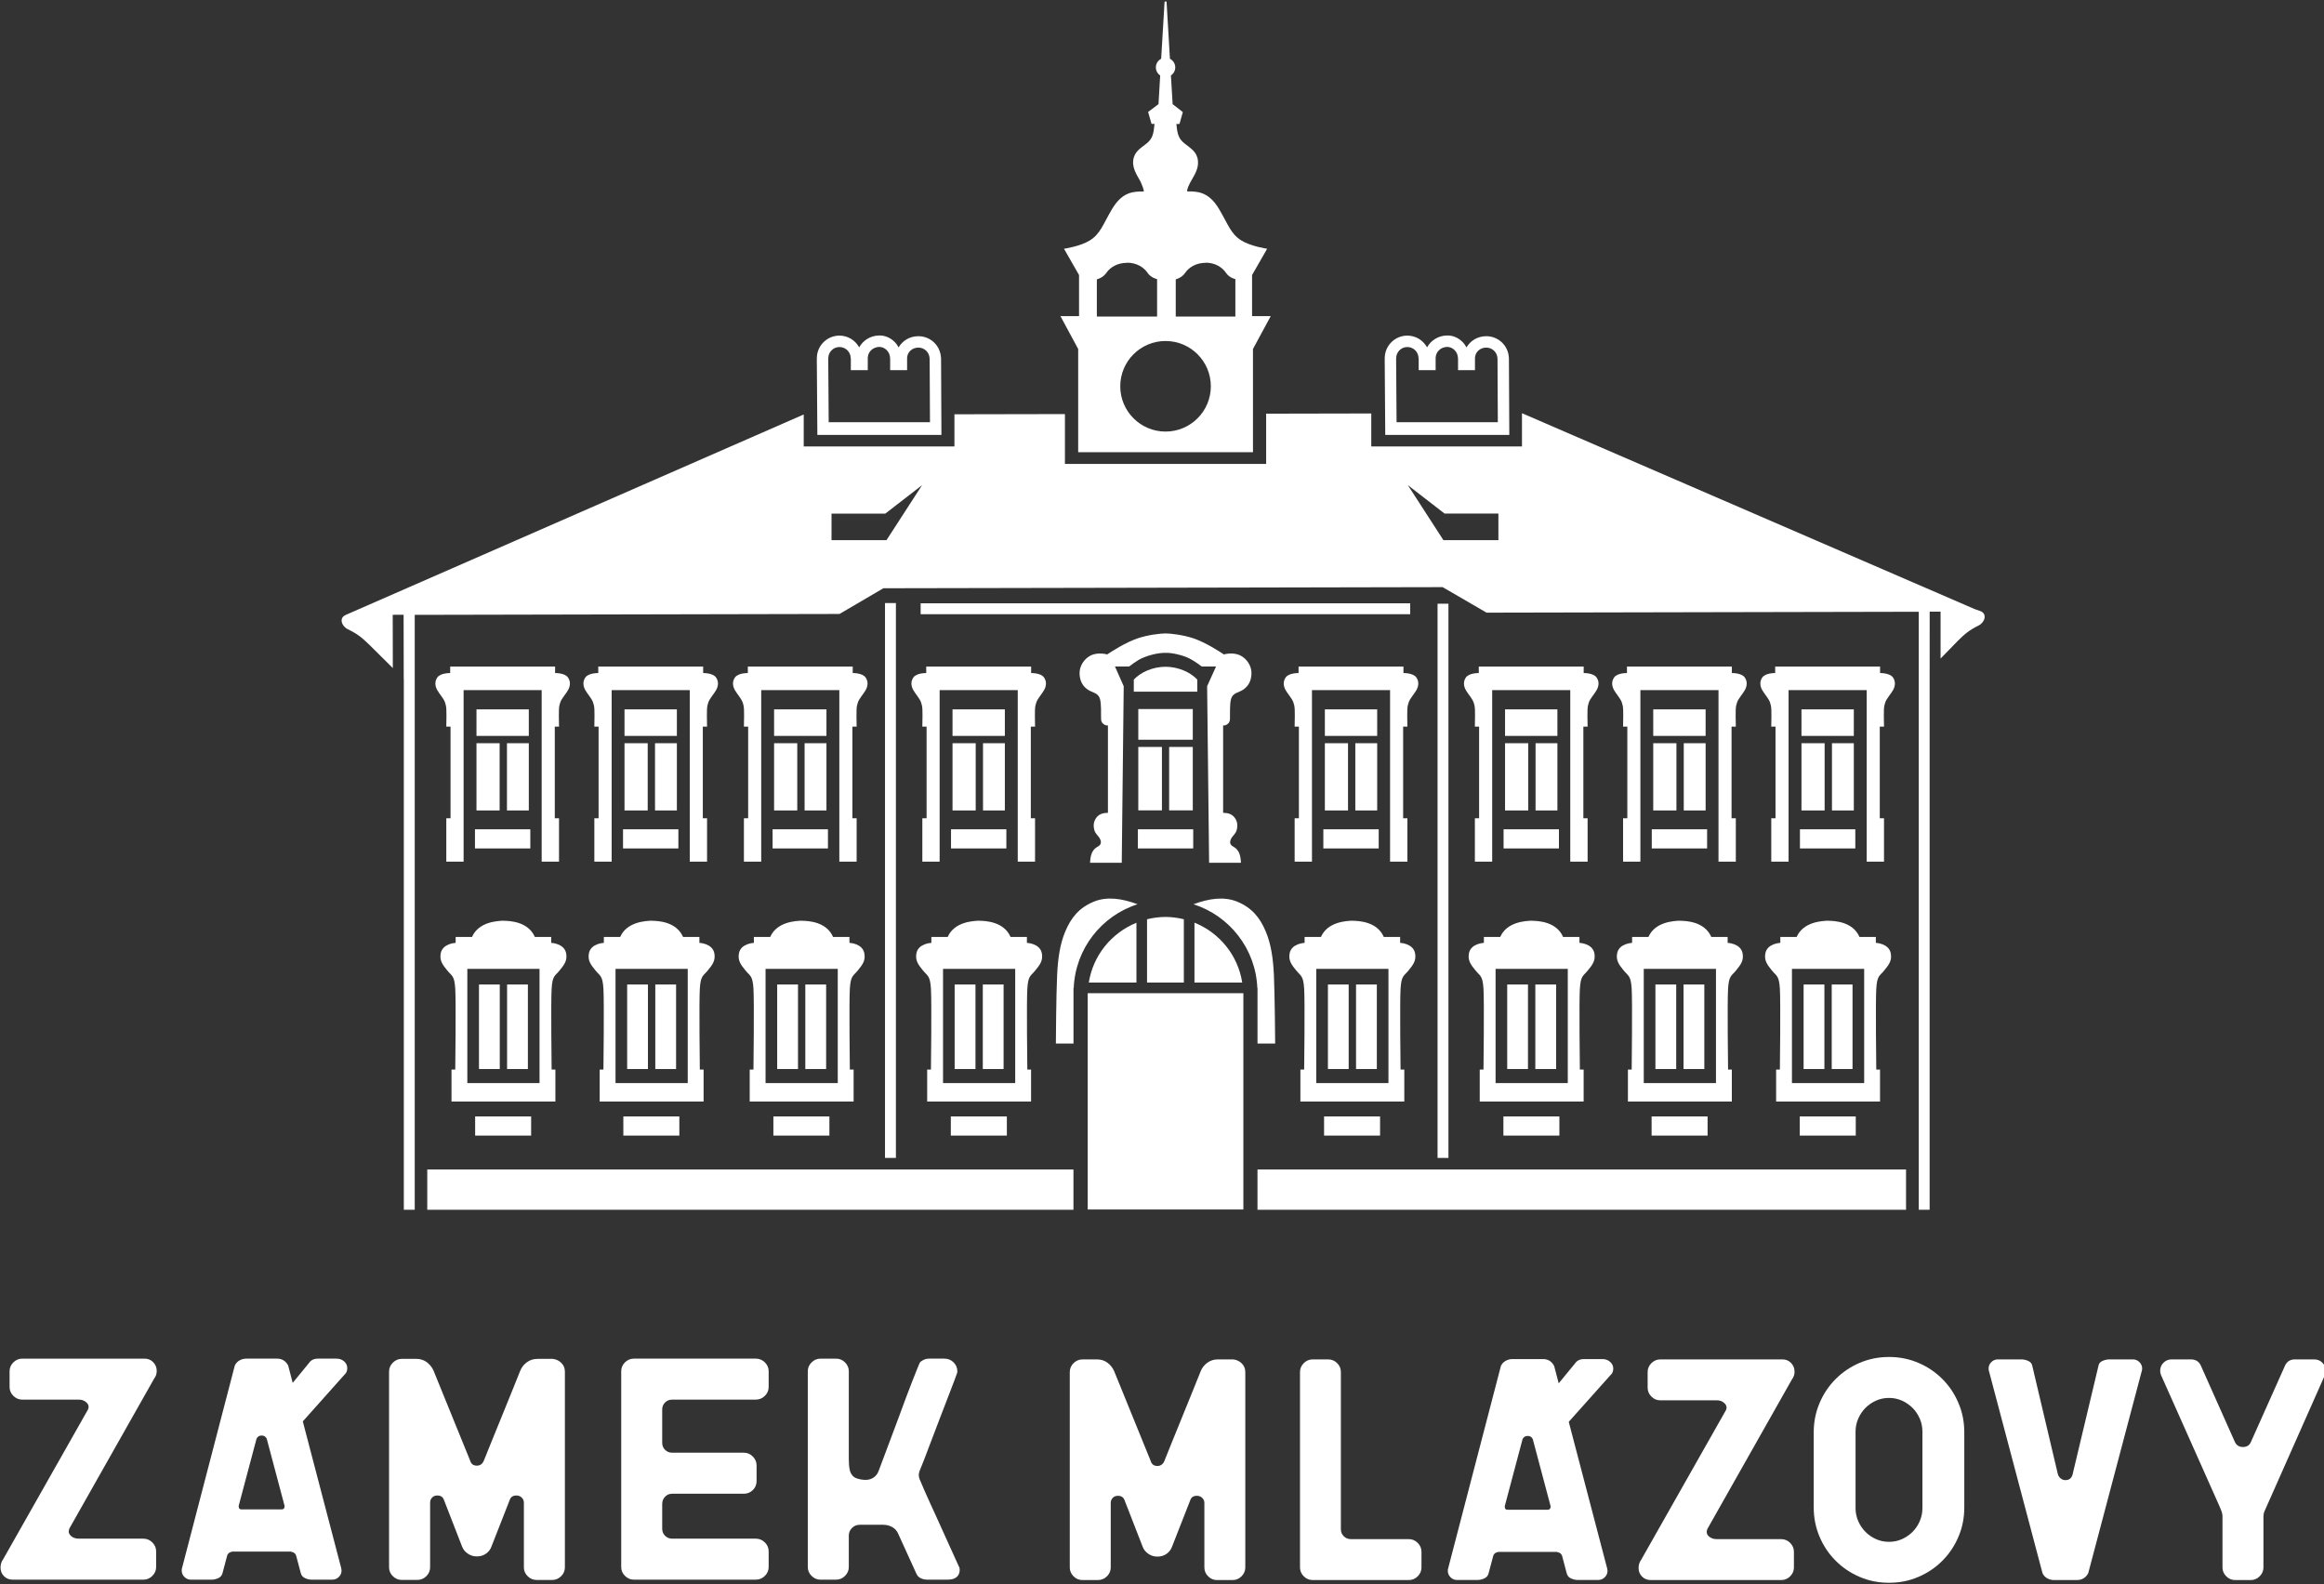 <?xml version="1.0" encoding="utf-8"?>
<!-- Generator: Adobe Illustrator 15.1.0, SVG Export Plug-In . SVG Version: 6.00 Build 0)  -->
<!DOCTYPE svg PUBLIC "-//W3C//DTD SVG 1.1//EN" "http://www.w3.org/Graphics/SVG/1.1/DTD/svg11.dtd">
<svg version="1.1" id="Vrstva_1" xmlns="http://www.w3.org/2000/svg" xmlns:xlink="http://www.w3.org/1999/xlink" x="0px" y="0px"
	 width="377px" height="257px" viewBox="0 0 377 257" enable-background="new 0 0 377 257" xml:space="preserve">
<rect x="0" y="0" width="377" height="257" fill="#333333" stroke="none"/>
<g>
	<g>
		<path fill="#FFFFFF" d="M179.617,221.04c0.47,0.344,0.841,0.791,1.101,1.34l5.961,14.656c0.161,0.521,0.519,0.78,1.07,0.78
			c0.521,0,0.897-0.26,1.124-0.78c0.324-0.816,0.766-1.908,1.316-3.273c0.555-1.367,1.129-2.766,1.709-4.201
			c0.59-1.432,1.139-2.799,1.664-4.102c0.523-1.305,0.924-2.312,1.219-3.029c0.229-0.555,0.59-1.008,1.078-1.365
			c0.486-0.358,1.055-0.538,1.707-0.538h2.49c0.555,0.063,1.018,0.286,1.395,0.659c0.371,0.375,0.563,0.838,0.563,1.394v31.694
			c0,0.554-0.207,1.033-0.609,1.439c-0.41,0.41-0.889,0.609-1.445,0.609h-2.535c-0.557,0-1.037-0.199-1.443-0.609
			c-0.408-0.406-0.607-0.887-0.607-1.439v-10.45c0-0.324-0.115-0.603-0.346-0.828c-0.225-0.228-0.521-0.342-0.877-0.342
			c-0.557,0-0.916,0.241-1.072,0.727l-2.932,7.479c-0.166,0.483-0.457,0.885-0.879,1.192c-0.424,0.312-0.926,0.465-1.518,0.465
			c-0.552,0-1.047-0.153-1.491-0.465c-0.438-0.309-0.739-0.688-0.901-1.147l-2.929-7.523c-0.167-0.484-0.525-0.727-1.076-0.727
			c-0.358,0-0.644,0.114-0.854,0.342c-0.209,0.227-0.315,0.504-0.315,0.828v10.451c0,0.553-0.207,1.032-0.612,1.438
			c-0.411,0.41-0.906,0.609-1.489,0.609h-2.49c-0.552,0-1.035-0.199-1.442-0.609c-0.408-0.406-0.611-0.887-0.611-1.438v-31.695
			c0-0.555,0.203-1.037,0.611-1.443c0.407-0.406,0.891-0.608,1.442-0.608h2.341C178.586,220.525,179.147,220.698,179.617,221.04z"/>
		<path fill="#FFFFFF" d="M229.984,250.296c0.406,0.406,0.609,0.885,0.609,1.439v2.538c0,0.554-0.203,1.033-0.609,1.439
			c-0.41,0.41-0.885,0.609-1.441,0.609h-15.607c-0.555,0-1.037-0.199-1.441-0.609c-0.406-0.406-0.609-0.887-0.609-1.439v-31.694
			c0-0.556,0.203-1.037,0.609-1.443c0.404-0.406,0.889-0.609,1.441-0.609h2.533c0.555,0,1.039,0.203,1.445,0.609
			c0.408,0.406,0.604,0.889,0.604,1.443v25.492c0,0.454,0.16,0.842,0.473,1.149c0.311,0.31,0.689,0.463,1.146,0.463h9.404
			C229.1,249.684,229.574,249.887,229.984,250.296z"/>
		<path fill="#FFFFFF" d="M267.889,226.557c-0.404-0.408-0.609-0.887-0.609-1.438v-2.539c0-0.556,0.205-1.037,0.609-1.443
			c0.41-0.406,0.885-0.609,1.439-0.609h19.834c0.551,0,1.016,0.197,1.389,0.587c0.377,0.391,0.564,0.86,0.564,1.416
			c0,0.456-0.15,0.883-0.441,1.27l-13.725,24.273c-0.166,0.454-0.082,0.842,0.246,1.149c0.322,0.31,0.762,0.463,1.314,0.463h10.457
			c0.549,0,1.027,0.203,1.438,0.611c0.402,0.406,0.607,0.885,0.607,1.438v2.539c0,0.554-0.205,1.033-0.607,1.439
			c-0.41,0.41-0.891,0.609-1.438,0.609h-21.199c-0.553,0-1.016-0.187-1.391-0.56c-0.379-0.379-0.564-0.84-0.564-1.395
			c0-0.519,0.146-0.972,0.438-1.367l13.725-24.223c0.197-0.427,0.119-0.808-0.242-1.148c-0.357-0.342-0.814-0.492-1.365-0.463
			h-9.039C268.773,227.169,268.299,226.965,267.889,226.557z"/>
		<path fill="#FFFFFF" d="M306.436,220.135c1.697,0,3.281,0.318,4.77,0.953c1.475,0.633,2.771,1.506,3.875,2.611
			c1.111,1.104,1.982,2.401,2.609,3.883c0.641,1.481,0.957,3.067,0.957,4.766v12.207c0,1.695-0.318,3.281-0.957,4.765
			c-0.627,1.479-1.498,2.771-2.609,3.881c-1.104,1.106-2.4,1.979-3.875,2.61c-1.488,0.64-3.072,0.953-4.77,0.953
			s-3.279-0.313-4.764-0.953c-1.479-0.631-2.773-1.504-3.879-2.61c-1.109-1.109-1.982-2.4-2.613-3.881
			c-0.631-1.482-0.957-3.068-0.957-4.765v-12.207c0-1.697,0.326-3.283,0.957-4.766c0.631-1.48,1.504-2.777,2.613-3.883
			c1.104-1.105,2.4-1.979,3.879-2.611C303.156,220.454,304.74,220.135,306.436,220.135z M311.857,232.237
			c0-0.748-0.148-1.453-0.438-2.123c-0.295-0.662-0.686-1.24-1.172-1.729c-0.494-0.483-1.061-0.877-1.709-1.17
			c-0.658-0.291-1.355-0.438-2.104-0.438c-0.75,0-1.447,0.147-2.1,0.438c-0.65,0.293-1.223,0.687-1.709,1.17
			c-0.488,0.488-0.879,1.066-1.172,1.729c-0.293,0.67-0.443,1.375-0.443,2.123v12.43c0,0.744,0.15,1.453,0.443,2.119
			c0.293,0.664,0.684,1.237,1.172,1.729c0.486,0.491,1.059,0.879,1.709,1.17c0.65,0.293,1.35,0.437,2.1,0.437
			c0.748,0,1.443-0.144,2.104-0.437c0.648-0.291,1.215-0.68,1.709-1.17c0.486-0.49,0.877-1.063,1.172-1.729
			c0.287-0.666,0.438-1.375,0.438-2.119V232.237z"/>
		<path fill="#FFFFFF" d="M333.824,239.133c0.066,0.262,0.215,0.49,0.439,0.687c0.227,0.192,0.49,0.291,0.783,0.291
			c0.619,0,1.008-0.306,1.172-0.927l4.199-17.631c0.063-0.358,0.281-0.619,0.658-0.781c0.375-0.166,0.76-0.246,1.146-0.246h3.764
			c0.422,0,0.779,0.146,1.074,0.443c0.289,0.289,0.441,0.629,0.441,1.023c0,0.19-0.021,0.325-0.053,0.387l-8.691,32.824
			c-0.391,0.746-1.008,1.119-1.857,1.119h-1.854h-1.857c-0.393,0-0.756-0.097-1.1-0.289c-0.342-0.193-0.59-0.472-0.754-0.83
			l-8.695-32.824c-0.031-0.062-0.047-0.195-0.047-0.387c0-0.396,0.146-0.734,0.439-1.023c0.291-0.299,0.646-0.443,1.074-0.443h3.758
			c0.398,0,0.771,0.08,1.146,0.246c0.373,0.162,0.598,0.423,0.664,0.781L333.824,239.133z"/>
		<path fill="#FFFFFF" d="M367.176,246.02v8.254c0,0.554-0.205,1.033-0.615,1.439c-0.406,0.41-0.885,0.609-1.441,0.609h-2.535
			c-0.555,0-1.033-0.199-1.443-0.609c-0.408-0.406-0.611-0.887-0.611-1.439v-8.303c0-0.289-0.078-0.633-0.238-1.022l-0.244-0.589
			l-9.379-21.051c-0.164-0.324-0.246-0.635-0.246-0.93c0-0.519,0.178-0.957,0.541-1.314c0.354-0.358,0.795-0.539,1.316-0.539h3.121
			c0.719,0,1.238,0.291,1.564,0.884l5.572,12.5c0.26,0.555,0.697,0.83,1.316,0.83c0.65,0,1.09-0.296,1.318-0.88l5.563-12.45
			c0.328-0.593,0.85-0.884,1.564-0.884h3.127c0.52,0,0.965,0.181,1.313,0.539c0.363,0.357,0.541,0.798,0.541,1.314
			c0,0.295-0.082,0.604-0.24,0.93l-9.574,21.59C367.27,245.255,367.176,245.631,367.176,246.02z"/>
		<path fill="#FFFFFF" d="M261.5,222.801c0.135-0.242,0.203-0.494,0.203-0.777c0-0.432-0.172-0.801-0.51-1.1
			c-0.34-0.299-0.75-0.449-1.246-0.449h-2.971c-0.676,0-1.168,0.244-1.484,0.715l-2.639,3.216l-0.736-2.808
			c-0.387-0.748-0.99-1.123-1.805-1.123h-4.988c-0.389,0-0.756,0.103-1.096,0.297c-0.34,0.193-0.594,0.474-0.754,0.826
			l-8.561,32.854c-0.029,0.063-0.049,0.192-0.049,0.389c0,0.395,0.146,0.732,0.439,1.029c0.295,0.291,0.635,0.438,1.025,0.438h3.373
			c0.355,0,0.715-0.086,1.072-0.246c0.363-0.162,0.59-0.424,0.689-0.782l0.787-2.933c0-0.061,0.063-0.164,0.188-0.297
			c0.1-0.127,0.313-0.225,0.637-0.291h9.48c0.295,0.066,0.506,0.164,0.637,0.291c0.066,0.07,0.133,0.164,0.199,0.297l0.777,2.933
			c0.102,0.358,0.33,0.62,0.688,0.782c0.359,0.16,0.719,0.246,1.078,0.246h3.322c0.418,0,0.779-0.147,1.074-0.438
			c0.291-0.297,0.443-0.636,0.443-1.029c0-0.066-0.014-0.123-0.025-0.195c-0.021-0.062-0.027-0.129-0.027-0.192l-6.234-23.791
			c0.041-0.049,0.088-0.09,0.119-0.146L261.5,222.801z M251.537,244.428c0,0.328-0.17,0.488-0.486,0.488h-6.508
			c-0.291,0-0.438-0.16-0.438-0.488v-0.1l2.883-10.853c0.164-0.356,0.443-0.533,0.83-0.533c0.393,0,0.672,0.177,0.834,0.533
			l2.885,10.853V244.428L251.537,244.428z"/>
		<path fill="#FFFFFF" d="M2.165,226.441c-0.409-0.405-0.61-0.885-0.61-1.438v-2.549c0-0.551,0.201-1.035,0.61-1.441
			c0.407-0.406,0.888-0.608,1.438-0.608h19.864c0.556,0,1.023,0.198,1.394,0.584c0.376,0.391,0.564,0.862,0.564,1.418
			c0,0.461-0.144,0.885-0.439,1.271l-13.749,24.314c-0.165,0.461-0.083,0.838,0.246,1.149c0.325,0.308,0.766,0.467,1.317,0.467
			h10.476c0.55,0,1.03,0.205,1.438,0.613c0.408,0.408,0.615,0.887,0.615,1.441v2.543c0,0.555-0.207,1.037-0.615,1.44
			c-0.408,0.408-0.889,0.613-1.438,0.613H2.043c-0.557,0-1.021-0.188-1.395-0.563c-0.376-0.375-0.561-0.843-0.561-1.394
			c0-0.52,0.145-0.977,0.434-1.371l13.749-24.266c0.193-0.422,0.115-0.81-0.241-1.146c-0.365-0.34-0.819-0.498-1.377-0.465H3.603
			C3.053,227.055,2.573,226.852,2.165,226.441z"/>
		<path fill="#FFFFFF" d="M56.129,222.73c0.138-0.241,0.203-0.498,0.203-0.778c0-0.437-0.171-0.806-0.505-1.103
			c-0.342-0.299-0.757-0.446-1.249-0.446h-2.969c-0.679,0-1.174,0.233-1.487,0.709l-2.641,3.223l-0.734-2.813
			c-0.395-0.743-0.994-1.118-1.812-1.118h-4.984c-0.395,0-0.761,0.098-1.107,0.293c-0.339,0.192-0.591,0.471-0.755,0.825
			l-8.567,32.88c-0.03,0.069-0.043,0.198-0.043,0.391c0,0.395,0.145,0.736,0.437,1.027c0.299,0.291,0.638,0.44,1.031,0.44h3.372
			c0.36,0,0.72-0.082,1.081-0.244c0.361-0.164,0.584-0.422,0.686-0.785l0.781-2.93c0-0.065,0.061-0.168,0.194-0.297
			c0.099-0.127,0.311-0.229,0.636-0.295h9.491c0.295,0.066,0.505,0.168,0.636,0.295c0.066,0.066,0.132,0.166,0.198,0.297l0.782,2.93
			c0.098,0.363,0.325,0.621,0.686,0.785c0.357,0.162,0.712,0.244,1.075,0.244h3.323c0.425,0,0.785-0.149,1.078-0.44
			c0.295-0.291,0.439-0.634,0.439-1.027c0-0.064-0.005-0.129-0.023-0.191c-0.019-0.067-0.027-0.129-0.027-0.198l-6.233-23.81
			c0.038-0.049,0.081-0.094,0.116-0.145L56.129,222.73z M46.159,244.374c0,0.328-0.163,0.49-0.49,0.49h-6.506
			c-0.295,0-0.44-0.162-0.44-0.49v-0.101l2.887-10.858c0.162-0.361,0.441-0.539,0.834-0.539c0.389,0,0.671,0.178,0.832,0.539
			l2.884,10.858L46.159,244.374L46.159,244.374z"/>
		<path fill="#FFFFFF" d="M69.206,220.958c0.47,0.348,0.844,0.791,1.104,1.346l5.97,14.678c0.158,0.521,0.517,0.781,1.071,0.781
			c0.525,0,0.897-0.26,1.126-0.781c0.327-0.817,0.763-1.909,1.321-3.276c0.554-1.371,1.124-2.771,1.712-4.205
			c0.589-1.437,1.141-2.812,1.667-4.113c0.521-1.301,0.924-2.312,1.219-3.031c0.229-0.555,0.588-1.014,1.077-1.37
			c0.488-0.357,1.06-0.544,1.713-0.544h2.493c0.557,0.068,1.021,0.289,1.393,0.664c0.376,0.377,0.565,0.843,0.565,1.398v31.752
			c0,0.557-0.204,1.035-0.612,1.438c-0.411,0.407-0.89,0.612-1.442,0.612h-2.544c-0.555,0-1.037-0.205-1.444-0.612
			c-0.411-0.402-0.61-0.882-0.61-1.438V243.78c0-0.322-0.114-0.605-0.342-0.83c-0.228-0.229-0.525-0.345-0.88-0.345
			c-0.559,0-0.915,0.242-1.079,0.732l-2.936,7.488c-0.163,0.487-0.458,0.887-0.88,1.194c-0.425,0.313-0.925,0.468-1.517,0.468
			c-0.555,0-1.054-0.154-1.49-0.468c-0.442-0.309-0.741-0.69-0.909-1.146l-2.932-7.537c-0.161-0.49-0.524-0.732-1.076-0.732
			c-0.363,0-0.648,0.115-0.857,0.345c-0.212,0.225-0.314,0.508-0.314,0.83v10.475c0,0.557-0.207,1.035-0.612,1.438
			c-0.407,0.407-0.907,0.612-1.496,0.612h-2.497c-0.549,0-1.031-0.205-1.442-0.612c-0.408-0.402-0.612-0.882-0.612-1.438v-31.752
			c0-0.557,0.204-1.035,0.612-1.443c0.411-0.407,0.894-0.619,1.442-0.619h2.352C68.172,220.439,68.734,220.618,69.206,220.958z"/>
		<path fill="#FFFFFF" d="M109.034,242.319c-0.454,0-0.842,0.161-1.147,0.487c-0.312,0.326-0.465,0.717-0.465,1.176v4.009
			c0,0.461,0.153,0.838,0.465,1.149c0.306,0.308,0.693,0.467,1.147,0.467h13.553c0.589,0,1.084,0.205,1.491,0.613
			c0.411,0.408,0.614,0.887,0.614,1.441v2.543c0,0.555-0.203,1.037-0.614,1.44c-0.407,0.408-0.902,0.613-1.491,0.613h-19.764
			c-0.559,0-1.034-0.205-1.444-0.613c-0.409-0.403-0.605-0.887-0.605-1.44v-31.752c0-0.551,0.196-1.035,0.605-1.441
			c0.41-0.406,0.886-0.608,1.444-0.608h19.764c0.589,0,1.084,0.202,1.491,0.608c0.411,0.406,0.614,0.892,0.614,1.441v2.549
			c0,0.555-0.203,1.033-0.614,1.438c-0.407,0.41-0.902,0.613-1.491,0.613h-13.553c-0.454,0-0.842,0.156-1.147,0.463
			c-0.312,0.312-0.465,0.688-0.465,1.142v5.403c0,0.449,0.153,0.83,0.465,1.138c0.306,0.311,0.693,0.465,1.147,0.465h11.645
			c0.556,0,1.034,0.207,1.441,0.619c0.409,0.407,0.613,0.893,0.613,1.45v2.517c0,0.588-0.204,1.086-0.613,1.479
			c-0.407,0.396-0.886,0.591-1.441,0.591H109.034L109.034,242.319z"/>
		<path fill="#FFFFFF" d="M149.144,238.7c-0.069,0.262-0.1,0.457-0.1,0.586c0,0.131,0.03,0.328,0.1,0.586
			c0.224,0.555,0.495,1.186,0.803,1.885c0.307,0.699,0.644,1.439,1,2.227c0.362,0.779,0.719,1.572,1.083,2.369
			c0.356,0.804,0.715,1.595,1.074,2.377c0.813,1.787,1.66,3.668,2.549,5.621c0.059,0.367,0.027,0.687-0.103,0.98
			c-0.102,0.264-0.295,0.481-0.589,0.66c-0.291,0.182-0.748,0.27-1.367,0.27h-3.081c-0.428,0-0.804-0.07-1.126-0.223
			c-0.329-0.146-0.573-0.398-0.733-0.756l-3.03-6.648c-0.233-0.426-0.563-0.75-0.983-0.957c-0.427-0.213-0.879-0.32-1.37-0.32
			h-3.816c-0.487,0-0.903,0.175-1.248,0.521c-0.345,0.338-0.513,0.758-0.513,1.244v5.086c0,0.555-0.207,1.037-0.611,1.44
			c-0.412,0.408-0.905,0.613-1.489,0.613h-2.499c-0.556,0-1.032-0.205-1.44-0.613c-0.414-0.403-0.613-0.887-0.613-1.44v-31.752
			c0-0.552,0.199-1.035,0.613-1.441c0.408-0.406,0.885-0.608,1.44-0.608h2.543c0.559,0,1.033,0.202,1.445,0.608
			c0.404,0.406,0.611,0.892,0.611,1.441v14.188c0,0.23,0.008,0.521,0.027,0.883c0.015,0.361,0.074,0.73,0.168,1.125
			c0.197,0.584,0.539,0.972,1.027,1.152c0.49,0.176,0.999,0.269,1.519,0.269c0.485,0,0.92-0.136,1.296-0.392
			c0.373-0.262,0.647-0.617,0.809-1.078c1.205-3.199,2.284-6.063,3.227-8.608c0.392-1.078,0.783-2.138,1.175-3.185
			c0.389-1.039,0.749-1.979,1.076-2.809c0.326-0.834,0.594-1.51,0.809-2.031c0.209-0.522,0.331-0.812,0.366-0.879
			c0.095-0.164,0.292-0.316,0.587-0.467c0.292-0.148,0.602-0.22,0.928-0.22h2.493c0.588,0,1.089,0.203,1.497,0.609
			c0.404,0.406,0.604,0.891,0.604,1.441v0.1c0,0.031-0.002,0.068-0.017,0.101c-0.023,0.03-0.027,0.065-0.027,0.094
			c0,0.039-0.129,0.395-0.391,1.08c-0.263,0.686-0.596,1.559-1,2.614c-0.412,1.063-0.858,2.226-1.349,3.505
			c-0.486,1.268-0.957,2.487-1.396,3.663c-0.437,1.173-0.839,2.228-1.199,3.156C149.561,237.694,149.301,238.337,149.144,238.7z"/>
	</g>
	<g>
		<rect x="203.99" y="189.721" fill="#FFFFFF" width="105.209" height="6.533"/>
		<rect x="69.31" y="189.721" fill="#FFFFFF" width="104.826" height="6.533"/>
		<path fill="#FFFFFF" d="M167.944,157.434c0.73-0.899,1.27-1.571,1.075-2.737c-0.279-1.668-2.434-1.74-2.434-1.74v-0.961h-2.649
			c-1.09-2.478-3.983-2.609-5.088-2.625l-0.009-0.015c-0.976,0.046-4.022,0.162-5.104,2.64h-2.65v0.961c0,0-2.152,0.072-2.434,1.74
			c-0.193,1.166,0.343,1.838,1.075,2.737c0.753,0.927,1.151,0.795,1.291,2.957c0.137,2.158,0,13.115,0,13.115h-0.61v5.193h7.961
			h0.471h8.421v-5.193h-0.606c0,0-0.143-10.957,0-13.115C166.789,158.229,167.193,158.36,167.944,157.434z M164.688,175.706H152.98
			v-18.529h11.708V175.706z"/>
		<g>
			<rect x="159.431" y="159.708" fill="#FFFFFF" width="3.372" height="13.715"/>
			<rect x="154.865" y="159.708" fill="#FFFFFF" width="3.376" height="13.715"/>
		</g>
		<rect x="154.243" y="181.112" fill="#FFFFFF" width="9.089" height="3.108"/>
		<path fill="#FFFFFF" d="M228.49,157.434c0.732-0.899,1.268-1.571,1.072-2.737c-0.275-1.668-2.432-1.74-2.432-1.74v-0.961h-2.648
			c-1.086-2.478-3.982-2.609-5.086-2.625l-0.012-0.015c-0.977,0.046-4.018,0.162-5.1,2.64h-2.652v0.961c0,0-2.154,0.072-2.436,1.74
			c-0.193,1.166,0.344,1.838,1.076,2.737c0.752,0.927,1.15,0.795,1.289,2.957c0.137,2.158,0,13.115,0,13.115h-0.611v5.193h7.963
			h0.471h8.422v-5.193h-0.607c0,0-0.137-10.957,0-13.115C227.336,158.229,227.734,158.36,228.49,157.434z M225.236,175.706h-11.713
			v-18.529h11.713V175.706z"/>
		<g>
			<rect x="219.977" y="159.708" fill="#FFFFFF" width="3.373" height="13.715"/>
			<rect x="215.416" y="159.708" fill="#FFFFFF" width="3.367" height="13.715"/>
		</g>
		<rect x="214.791" y="181.112" fill="#FFFFFF" width="9.084" height="3.108"/>
		<path fill="#FFFFFF" d="M257.574,157.434c0.736-0.899,1.271-1.571,1.076-2.737c-0.275-1.668-2.43-1.74-2.43-1.74v-0.961h-2.652
			c-1.088-2.478-3.98-2.609-5.084-2.625l-0.016-0.015c-0.975,0.046-4.012,0.162-5.102,2.64h-2.65v0.961c0,0-2.15,0.072-2.434,1.74
			c-0.193,1.166,0.344,1.838,1.078,2.737c0.75,0.927,1.152,0.795,1.291,2.957c0.137,2.158,0,13.115,0,13.115h-0.609v5.193h7.959
			h0.473h8.424v-5.193h-0.611c0,0-0.141-10.957,0-13.115C256.426,158.229,256.826,158.36,257.574,157.434z M254.326,175.706h-11.713
			v-18.529h11.713V175.706z"/>
		<g>
			<rect x="249.061" y="159.708" fill="#FFFFFF" width="3.375" height="13.715"/>
			<rect x="244.5" y="159.708" fill="#FFFFFF" width="3.369" height="13.715"/>
		</g>
		<rect x="243.883" y="181.112" fill="#FFFFFF" width="9.08" height="3.108"/>
		<path fill="#FFFFFF" d="M281.619,157.434c0.73-0.899,1.27-1.571,1.072-2.737c-0.277-1.668-2.432-1.74-2.432-1.74v-0.961h-2.65
			c-1.09-2.478-3.98-2.609-5.088-2.625l-0.008-0.015c-0.975,0.046-4.016,0.162-5.107,2.64h-2.646v0.961c0,0-2.152,0.072-2.436,1.74
			c-0.195,1.166,0.346,1.838,1.074,2.737c0.756,0.927,1.152,0.795,1.295,2.957c0.131,2.158,0,13.115,0,13.115h-0.611v5.193h7.959
			h0.477h8.422v-5.193h-0.611c0,0-0.141-10.957,0-13.115C280.465,158.229,280.865,158.36,281.619,157.434z M278.367,175.706h-11.715
			v-18.529h11.715V175.706z"/>
		<g>
			<rect x="268.543" y="159.708" fill="#FFFFFF" width="3.371" height="13.715"/>
			<rect x="273.104" y="159.708" fill="#FFFFFF" width="3.371" height="13.715"/>
		</g>
		<rect x="267.924" y="181.112" fill="#FFFFFF" width="9.082" height="3.108"/>
		<path fill="#FFFFFF" d="M305.656,157.434c0.736-0.899,1.277-1.571,1.074-2.737c-0.275-1.668-2.43-1.74-2.43-1.74v-0.961h-2.654
			c-1.084-2.478-3.979-2.609-5.08-2.625l-0.012-0.015c-0.977,0.046-4.016,0.162-5.105,2.64h-2.646v0.961c0,0-2.156,0.072-2.434,1.74
			c-0.195,1.166,0.342,1.838,1.068,2.737c0.758,0.927,1.156,0.795,1.295,2.957c0.137,2.158,0,13.115,0,13.115h-0.609v5.193h7.961
			h0.473h8.422v-5.193h-0.609c0,0-0.137-10.957,0-13.115C304.504,158.229,304.908,158.36,305.656,157.434z M302.406,175.706h-11.715
			v-18.529h11.715V175.706z"/>
		<g>
			<rect x="292.582" y="159.708" fill="#FFFFFF" width="3.373" height="13.715"/>
			<rect x="297.143" y="159.708" fill="#FFFFFF" width="3.375" height="13.715"/>
		</g>
		<rect x="291.959" y="181.112" fill="#FFFFFF" width="9.084" height="3.108"/>
		<path fill="#FFFFFF" d="M139.152,157.434c0.733-0.899,1.27-1.571,1.072-2.737c-0.275-1.668-2.427-1.74-2.427-1.74v-0.961h-2.653
			c-1.086-2.478-3.979-2.609-5.083-2.625l-0.013-0.015c-0.973,0.046-4.015,0.162-5.104,2.64h-2.649v0.961
			c0,0-2.153,0.072-2.432,1.74c-0.198,1.166,0.342,1.838,1.073,2.737c0.752,0.927,1.156,0.795,1.292,2.957
			c0.135,2.158,0,13.115,0,13.115h-0.609v5.193h7.961h0.473h8.421v-5.193h-0.612c0,0-0.139-10.957,0-13.115
			C138.001,158.229,138.399,158.36,139.152,157.434z M135.902,175.706h-11.713v-18.529h11.713V175.706z"/>
		<g>
			<rect x="126.076" y="159.708" fill="#FFFFFF" width="3.376" height="13.715"/>
			<rect x="130.639" y="159.708" fill="#FFFFFF" width="3.376" height="13.715"/>
		</g>
		<rect x="125.458" y="181.112" fill="#FFFFFF" width="9.086" height="3.108"/>
		<path fill="#FFFFFF" d="M114.815,157.434c0.736-0.899,1.27-1.571,1.076-2.737c-0.281-1.668-2.435-1.74-2.435-1.74v-0.961h-2.65
			c-1.089-2.478-3.979-2.609-5.084-2.625l-0.009-0.015c-0.979,0.046-4.018,0.162-5.107,2.64h-2.649v0.961
			c0,0-2.151,0.072-2.431,1.74c-0.197,1.166,0.343,1.838,1.076,2.737c0.75,0.927,1.151,0.795,1.287,2.957
			c0.138,2.158,0,13.115,0,13.115h-0.607v5.193h7.958h0.474h8.424v-5.193h-0.612c0,0-0.139-10.957,0-13.115
			C113.66,158.229,114.065,158.36,114.815,157.434z M111.565,175.706H99.851v-18.529h11.714V175.706z"/>
		<g>
			<rect x="101.739" y="159.708" fill="#FFFFFF" width="3.372" height="13.715"/>
			<rect x="106.302" y="159.708" fill="#FFFFFF" width="3.371" height="13.715"/>
		</g>
		<rect x="101.119" y="181.112" fill="#FFFFFF" width="9.084" height="3.108"/>
		<path fill="#FFFFFF" d="M90.774,157.434c0.737-0.899,1.271-1.571,1.076-2.737c-0.28-1.668-2.434-1.74-2.434-1.74v-0.961h-2.649
			c-1.089-2.478-3.979-2.609-5.084-2.625l-0.01-0.015c-0.979,0.046-4.017,0.162-5.105,2.64h-2.651v0.961c0,0-2.151,0.072-2.43,1.74
			c-0.201,1.166,0.339,1.838,1.069,2.737c0.755,0.927,1.156,0.795,1.295,2.957c0.136,2.158,0,13.115,0,13.115h-0.608v5.193h7.956
			h0.475h8.421v-5.193h-0.609c0,0-0.137-10.957,0-13.115C89.617,158.229,90.026,158.36,90.774,157.434z M87.523,175.706H75.811
			v-18.529h11.712V175.706z"/>
		<g>
			<rect x="82.259" y="159.708" fill="#FFFFFF" width="3.375" height="13.715"/>
			<rect x="77.7" y="159.708" fill="#FFFFFF" width="3.372" height="13.715"/>
		</g>
		<rect x="77.079" y="181.112" fill="#FFFFFF" width="9.083" height="3.108"/>
		<path fill="#FFFFFF" d="M169.369,109.912c-0.522-0.768-2.098-0.724-2.098-0.724v-1.053h-8.452h-0.964h-7.602v1.053
			c0,0-1.571-0.044-2.093,0.724c-0.46,0.676-0.357,1.403,0,2.043c0.331,0.6,1.03,1.351,1.246,1.966
			c0.263,0.742,0.272,1.084,0.215,3.953h0.689v14.867h-0.689v7.039h2.807v-27.825H165.1v27.825h2.807v-7.039h-0.688v-14.867h0.688
			c-0.054-2.869-0.048-3.211,0.216-3.953c0.216-0.615,0.913-1.366,1.247-1.966C169.726,111.316,169.831,110.588,169.369,109.912z"/>
		<rect x="154.276" y="134.532" fill="#FFFFFF" width="8.975" height="3.106"/>
		<g>
			<rect x="154.519" y="115.077" fill="#FFFFFF" width="8.488" height="4.305"/>
			<rect x="154.519" y="120.568" fill="#FFFFFF" width="3.76" height="10.907"/>
			<rect x="159.465" y="120.568" fill="#FFFFFF" width="3.542" height="10.907"/>
		</g>
		<path fill="#FFFFFF" d="M140.429,109.912c-0.524-0.768-2.099-0.724-2.099-0.724v-1.053h-8.459h-0.96h-7.598v1.053
			c0,0-1.572-0.044-2.098,0.724c-0.46,0.676-0.356,1.403,0,2.043c0.333,0.6,1.031,1.351,1.247,1.966
			c0.267,0.742,0.271,1.084,0.216,3.953h0.687v14.867h-0.687v7.039h2.807v-27.825h12.671v27.825h2.808v-7.039h-0.688v-14.867h0.688
			c-0.053-2.869-0.049-3.211,0.214-3.953c0.216-0.615,0.914-1.366,1.251-1.966C140.783,111.316,140.884,110.588,140.429,109.912z"/>
		<rect x="125.33" y="134.532" fill="#FFFFFF" width="8.979" height="3.106"/>
		<g>
			<rect x="125.574" y="115.077" fill="#FFFFFF" width="8.493" height="4.305"/>
			<rect x="130.522" y="120.568" fill="#FFFFFF" width="3.545" height="10.907"/>
			<rect x="125.574" y="120.568" fill="#FFFFFF" width="3.757" height="10.907"/>
		</g>
		<path fill="#FFFFFF" d="M116.165,109.912c-0.526-0.768-2.099-0.724-2.099-0.724v-1.053h-8.459h-0.959H97.05v1.053
			c0,0-1.576-0.044-2.099,0.724c-0.458,0.676-0.355,1.403,0,2.043c0.333,0.6,1.031,1.351,1.247,1.966
			c0.263,0.742,0.271,1.084,0.217,3.953h0.688v14.867h-0.688v7.039h2.808v-27.825h12.67v27.825h2.806v-7.039h-0.688v-14.867h0.688
			c-0.055-2.869-0.046-3.211,0.216-3.953c0.216-0.615,0.912-1.366,1.25-1.966C116.52,111.316,116.621,110.588,116.165,109.912z"/>
		<rect x="101.069" y="134.532" fill="#FFFFFF" width="8.978" height="3.106"/>
		<g>
			<rect x="101.308" y="115.077" fill="#FFFFFF" width="8.495" height="4.305"/>
			<rect x="106.258" y="120.568" fill="#FFFFFF" width="3.545" height="10.907"/>
			<rect x="101.308" y="120.568" fill="#FFFFFF" width="3.763" height="10.907"/>
		</g>
		<path fill="#FFFFFF" d="M92.146,109.912c-0.521-0.768-2.097-0.724-2.097-0.724v-1.053h-8.454h-0.968H73.03v1.053
			c0,0-1.571-0.044-2.098,0.724c-0.455,0.676-0.353,1.403,0,2.043c0.334,0.6,1.034,1.351,1.25,1.966
			c0.26,0.742,0.271,1.084,0.217,3.953h0.686v14.867h-0.686v7.039h2.807v-27.825h12.666v27.825h2.812v-7.039h-0.686v-14.867h0.686
			c-0.055-2.869-0.048-3.211,0.212-3.953c0.22-0.615,0.914-1.366,1.25-1.966C92.499,111.316,92.606,110.588,92.146,109.912z"/>
		<rect x="77.05" y="134.532" fill="#FFFFFF" width="8.979" height="3.106"/>
		<g>
			<rect x="77.295" y="120.568" fill="#FFFFFF" width="3.756" height="10.907"/>
			<rect x="77.295" y="115.077" fill="#FFFFFF" width="8.488" height="4.305"/>
			<rect x="82.238" y="120.568" fill="#FFFFFF" width="3.546" height="10.907"/>
		</g>
		<path fill="#FFFFFF" d="M229.771,109.912c-0.52-0.768-2.1-0.724-2.1-0.724v-1.053h-8.453h-0.967h-7.596v1.053
			c0,0-1.578-0.044-2.1,0.724c-0.457,0.676-0.354,1.403,0,2.043c0.332,0.6,1.031,1.351,1.25,1.966
			c0.264,0.742,0.268,1.084,0.213,3.953h0.689v14.867h-0.689v7.039h2.809v-27.825h12.67v27.825h2.809v-7.039h-0.688v-14.867h0.688
			c-0.053-2.869-0.045-3.211,0.215-3.953c0.215-0.615,0.912-1.366,1.25-1.966C230.125,111.316,230.229,110.588,229.771,109.912z"/>
		<rect x="214.674" y="134.532" fill="#FFFFFF" width="8.98" height="3.106"/>
		<g>
			<rect x="214.92" y="120.568" fill="#FFFFFF" width="3.756" height="10.907"/>
			<rect x="214.92" y="115.077" fill="#FFFFFF" width="8.488" height="4.305"/>
			<rect x="219.861" y="120.568" fill="#FFFFFF" width="3.547" height="10.907"/>
		</g>
		<path fill="#FFFFFF" d="M259.006,109.912c-0.523-0.768-2.1-0.724-2.1-0.724v-1.053h-8.459h-0.957h-7.6v1.053
			c0,0-1.574-0.044-2.102,0.724c-0.451,0.676-0.352,1.403,0,2.043c0.338,0.6,1.035,1.351,1.25,1.966
			c0.266,0.742,0.271,1.084,0.215,3.953h0.688v14.867h-0.686v7.039h2.807v-27.825h12.668v27.825h2.813v-7.039h-0.689v-14.867h0.689
			c-0.057-2.869-0.047-3.211,0.211-3.953c0.217-0.615,0.92-1.366,1.252-1.966C259.361,111.316,259.467,110.588,259.006,109.912z"/>
		<rect x="243.912" y="134.532" fill="#FFFFFF" width="8.979" height="3.106"/>
		<g>
			<rect x="244.15" y="115.077" fill="#FFFFFF" width="8.492" height="4.305"/>
			<rect x="249.1" y="120.568" fill="#FFFFFF" width="3.543" height="10.907"/>
			<rect x="244.15" y="120.568" fill="#FFFFFF" width="3.762" height="10.907"/>
		</g>
		<path fill="#FFFFFF" d="M283.047,109.912c-0.523-0.768-2.102-0.724-2.102-0.724v-1.053h-8.453h-0.965h-7.6v1.053
			c0,0-1.57-0.044-2.094,0.724c-0.457,0.676-0.355,1.403,0,2.043c0.332,0.6,1.033,1.351,1.25,1.966
			c0.26,0.742,0.268,1.084,0.213,3.953h0.689v14.867h-0.689v7.039h2.809v-27.825h12.67v27.825h2.809v-7.039h-0.691v-14.867h0.691
			c-0.057-2.869-0.049-3.211,0.213-3.953c0.217-0.615,0.914-1.366,1.25-1.966C283.402,111.316,283.504,110.588,283.047,109.912z"/>
		<rect x="267.951" y="134.532" fill="#FFFFFF" width="8.977" height="3.106"/>
		<g>
			<rect x="268.189" y="115.077" fill="#FFFFFF" width="8.496" height="4.305"/>
			<rect x="273.141" y="120.568" fill="#FFFFFF" width="3.545" height="10.907"/>
			<rect x="268.189" y="120.568" fill="#FFFFFF" width="3.762" height="10.907"/>
		</g>
		<path fill="#FFFFFF" d="M307.088,109.912c-0.525-0.768-2.1-0.724-2.1-0.724v-1.053h-8.459h-0.961h-7.598v1.053
			c0,0-1.574-0.044-2.098,0.724c-0.459,0.676-0.357,1.403,0,2.043c0.336,0.6,1.037,1.351,1.248,1.966
			c0.264,0.742,0.268,1.084,0.215,3.953h0.689v14.867h-0.689v7.039h2.809v-27.825h12.67v27.825h2.809v-7.039h-0.686v-14.867h0.686
			c-0.055-2.869-0.047-3.211,0.213-3.953c0.219-0.615,0.918-1.366,1.252-1.966C307.441,111.316,307.543,110.588,307.088,109.912z"/>
		<rect x="291.988" y="134.532" fill="#FFFFFF" width="8.98" height="3.106"/>
		<g>
			<rect x="292.234" y="115.077" fill="#FFFFFF" width="8.492" height="4.305"/>
			<rect x="297.182" y="120.568" fill="#FFFFFF" width="3.545" height="10.907"/>
			<rect x="292.234" y="120.568" fill="#FFFFFF" width="3.758" height="10.907"/>
		</g>
		<path fill="#FFFFFF" d="M201.227,106.342c-1.232-0.619-2.684-0.177-2.684-0.177c-0.725-0.486-2.98-1.943-4.938-2.609
			c-1.779-0.603-3.834-0.797-4.469-0.797h-0.123c-0.642,0-2.694,0.194-4.474,0.797c-1.955,0.666-4.214,2.123-4.937,2.609
			c0,0-1.453-0.442-2.684,0.177c-0.999,0.501-1.874,1.682-1.789,3.054c0.084,1.372,0.723,2.077,1.401,2.524
			c0.688,0.439,1.578,0.482,1.877,1.368c0.297,0.885,0.169,2.61,0.213,3.449c0.009,0.185,0.062,0.321,0.138,0.427l-0.013,0.018
			c0.09,0.118,0.43,0.555,0.984,0.505v14.18c0,0-1.066-0.086-1.706,0.575c-0.636,0.664-0.725,1.507-0.47,2.3
			c0.169,0.522,0.6,0.842,0.812,1.196c0.211,0.354,0.384,0.884-0.043,1.24c-0.428,0.353-1.401,0.484-1.49,2.785h5.139l0.318-28.644
			l-1.417-3.197h2.296c0,0,1.266-0.988,2.05-1.333c1.209-0.533,2.643-0.894,3.865-0.883c-0.02,0-0.037-0.004-0.051,0h0.055h-0.004
			c0.988-0.038,2.689,0.355,3.711,0.839c1.027,0.49,2.152,1.377,2.152,1.377h2.322l-1.447,3.197l0.322,28.644h5.162
			c-0.082-2.301-1.061-2.434-1.488-2.785c-0.424-0.356-0.25-0.887-0.041-1.24c0.211-0.354,0.645-0.674,0.813-1.196
			c0.25-0.793,0.168-1.636-0.475-2.3c-0.635-0.661-1.697-0.575-1.697-0.575v-14.18c0.551,0.053,0.893-0.387,0.979-0.505
			l-0.014-0.018c0.074-0.109,0.127-0.247,0.141-0.427c0.043-0.839-0.084-2.564,0.211-3.449c0.297-0.886,1.193-0.929,1.873-1.368
			c0.68-0.447,1.324-1.153,1.406-2.524C203.1,108.023,202.223,106.843,201.227,106.342z"/>
		<rect x="184.584" y="134.532" fill="#FFFFFF" width="8.979" height="3.106"/>
		<g>
			<rect x="184.655" y="115.023" fill="#FFFFFF" width="8.839" height="4.978"/>
			<rect x="189.658" y="121.172" fill="#FFFFFF" width="3.836" height="10.288"/>
			<rect x="184.655" y="121.172" fill="#FFFFFF" width="3.834" height="10.288"/>
		</g>
		<path fill="#FFFFFF" d="M189.07,112.203h-5.145v-1.957c1.126-1.212,3.104-2.076,5.145-2.083h0.01
			c2.041,0.007,4.01,0.871,5.143,2.083v1.957h-4.564H189.07z"/>
		<rect x="143.565" y="97.829" fill="#FFFFFF" width="1.769" height="90.013"/>
		<rect x="149.347" y="97.87" fill="#FFFFFF" width="79.417" height="1.769"/>
		<rect x="233.201" y="97.937" fill="#FFFFFF" width="1.766" height="89.906"/>
		<path fill="#FFFFFF" d="M203.963,160.278h0.031v9.01h2.863c0,0-0.051-7.773-0.205-11.15c-0.121-2.584-0.449-4.961-1.314-7.01
			c-0.941-2.254-2.25-3.875-4.637-4.855c-2.152-0.885-4.598-0.51-7.092,0.418C199.436,148.555,203.701,153.895,203.963,160.278z"/>
		<path fill="#FFFFFF" d="M174.144,160.278h0.035c0.266-6.384,4.527-11.724,10.354-13.589c-2.496-0.928-4.943-1.303-7.093-0.418
			c-2.387,0.98-3.695,2.603-4.639,4.855c-0.861,2.049-1.189,4.426-1.312,7.01c-0.161,3.377-0.204,11.15-0.204,11.15h2.857v-9.009
			H174.144z"/>
		<path fill="#FFFFFF" d="M321.287,99.15c-0.176-0.072-0.557-0.204-0.98-0.352l-73.412-31.766v5.394h-24.447v-5.352l-17.053,0.035
			v8.154h-32.641v-8.087l-5.913,0.009l-12.013,0.024v5.215H130.38v-5.164h-0.051l-74.28,32.509h0.021
			c-1.103,0.449-0.687,1.8,0.361,2.312c1.588,0.773,2.316,1.378,3.507,2.542c1.014,0.987,2.499,2.466,3.787,3.755l-0.018-8.644
			l1.766-0.004l0.022,10.414c0.006,0.005,0.01,0.009,0.013,0.013v86.095h1.77V99.744l68.906-0.145l7.117-4.171l39.62-0.078
			l12.915-0.026l38.186-0.078l7.129,4.141l70.109-0.145v97.011h1.764V108.68l0.004-0.002l0.004-9.453h1.768v7.608
			c0.963-1.001,1.967-2.027,2.729-2.801c1.164-1.167,1.879-1.78,3.432-2.556C321.996,100.96,322.402,99.591,321.287,99.15z
			 M143.81,87.622h-8.92v-4.305h8.728l5.96-4.612L143.81,87.622z M243.07,87.622h-8.922l-5.764-8.917l5.957,4.612h8.729V87.622z"/>
		<path fill="#FFFFFF" d="M203.111,51.279v-6.661l2.447-4.266c0,0-2.619-0.373-4.172-1.333c-1.73-1.066-2.146-2.599-3.605-5.065
			c-1.723-2.936-3.617-2.905-5.207-2.905c0,0-0.063-0.352,0.459-1.358c0.541-1.054,1.439-2.138,1.299-3.604
			c-0.145-1.464-1.152-1.997-2.158-2.797c-1.008-0.799-1.193-1.572-1.338-3.173l0.5-0.013l0.543-1.921l-1.654-1.287l-0.279-4.656
			c0.424-0.282,0.703-0.761,0.703-1.311c0-0.609-0.355-1.136-0.863-1.396l-0.549-9.282h-0.318l-0.554,9.282
			c-0.509,0.261-0.862,0.786-0.862,1.396c0,0.55,0.279,1.028,0.702,1.313l-0.274,4.654l-1.686,1.266l0.56,1.942l0.477-0.015
			c-0.142,1.601-0.295,2.4-1.299,3.199c-1.011,0.8-2.017,1.333-2.16,2.797c-0.145,1.466,0.884,2.667,1.294,3.604
			c0.486,1.104,0.427,1.376,0.427,1.376c-1.584,0-3.445-0.047-5.175,2.889c-1.455,2.468-1.872,3.999-3.602,5.065
			c-1.554,0.96-4.169,1.333-4.169,1.333l2.443,4.266v6.661h-3.022l2.881,5.335v16.742h14.247h6.922h7.188V56.614l2.883-5.335
			H203.111L203.111,51.279z M177.931,45.316c0,0,0.99-0.232,1.544-1.053c0.611-0.902,1.801-1.627,3.345-1.627l0.016-0.021
			c1.542,0,2.713,0.746,3.324,1.648c0.55,0.819,1.543,1.018,1.543,1.018v6.074h-4.256h-0.626h-4.89V45.316L177.931,45.316z
			 M189.072,70.011c-4.057,0-7.344-3.291-7.344-7.347c0-4.057,3.287-7.345,7.344-7.345c4.063,0,7.35,3.288,7.35,7.345
			C196.422,66.72,193.133,70.011,189.072,70.011z M200.402,51.355h-4.213h-0.611h-4.848v-6.039c0,0,0.98-0.232,1.531-1.053
			c0.602-0.902,1.783-1.627,3.309-1.627l0.016-0.021c1.531,0,2.688,0.746,3.293,1.648c0.549,0.819,1.523,1.018,1.523,1.018V51.355z"
			/>
		<path fill="#FFFFFF" d="M201.514,159.396c-0.695-4.436-3.701-8.09-7.748-9.717v9.717H201.514z"/>
		<path fill="#FFFFFF" d="M192.043,159.396v-10.271c-0.953-0.232-1.943-0.375-2.975-0.375c-1.035,0-2.031,0.143-2.995,0.375v10.271
			H192.043z"/>
		<rect x="176.446" y="161.122" fill="#FFFFFF" width="25.253" height="35.088"/>
		<path fill="#FFFFFF" d="M184.353,149.691c-4.034,1.64-7.029,5.279-7.728,9.705h7.728V149.691z"/>
		<path fill="#FFFFFF" d="M152.659,58.033h-0.012c-0.097-1.965-1.693-3.494-3.667-3.494c-1.4,0-2.581,0.73-3.209,1.818
			c-0.176-0.333-0.395-0.648-0.674-0.919c-0.702-0.682-1.611-1.062-2.547-1.012c-1.389,0.042-2.558,0.813-3.172,1.921
			c-0.628-1.13-1.817-1.903-3.203-1.903c-2.021,0-3.667,1.644-3.667,3.665h0.35l-0.355,0.008l0.089,12.438h20.127L152.659,58.033z
			 M134.432,68.498l-0.075-10.389h0.008c0-1,0.814-1.813,1.812-1.813c1.007,0,1.823,0.813,1.823,1.813h0.022v1.941h2.748v-2.003
			c0.024-0.968,0.822-1.737,1.84-1.769c0.406-0.018,0.862,0.158,1.2,0.486c0.366,0.354,0.58,0.845,0.58,1.342h0.013v1.942h2.747
			v-1.989c0.034-0.942,0.826-1.671,1.831-1.671c0.986,0,1.782,0.771,1.818,1.754h0.008l0.054,10.354L134.432,68.498L134.432,68.498z
			"/>
		<path fill="#FFFFFF" d="M244.777,58.033h-0.01c-0.092-1.965-1.689-3.494-3.664-3.494c-1.398,0-2.578,0.73-3.209,1.818
			c-0.176-0.333-0.395-0.648-0.676-0.919c-0.701-0.682-1.609-1.062-2.545-1.012c-1.385,0.042-2.561,0.813-3.174,1.921
			c-0.627-1.13-1.814-1.903-3.199-1.903c-2.023,0-3.668,1.644-3.668,3.665h0.348l-0.354,0.008l0.09,12.438h20.125L244.777,58.033z
			 M226.553,68.498l-0.074-10.389h0.008c0-1,0.813-1.813,1.814-1.813s1.814,0.813,1.814,1.813h0.025v1.941h2.75v-2.003
			c0.029-0.968,0.818-1.737,1.838-1.769c0.412-0.018,0.863,0.158,1.205,0.486c0.367,0.354,0.578,0.845,0.578,1.342h0.014v1.942
			h2.746v-1.989c0.033-0.942,0.826-1.671,1.83-1.671c0.986,0,1.785,0.771,1.822,1.754h0.004l0.051,10.354L226.553,68.498
			L226.553,68.498z"/>
	</g>
</g>
</svg>
